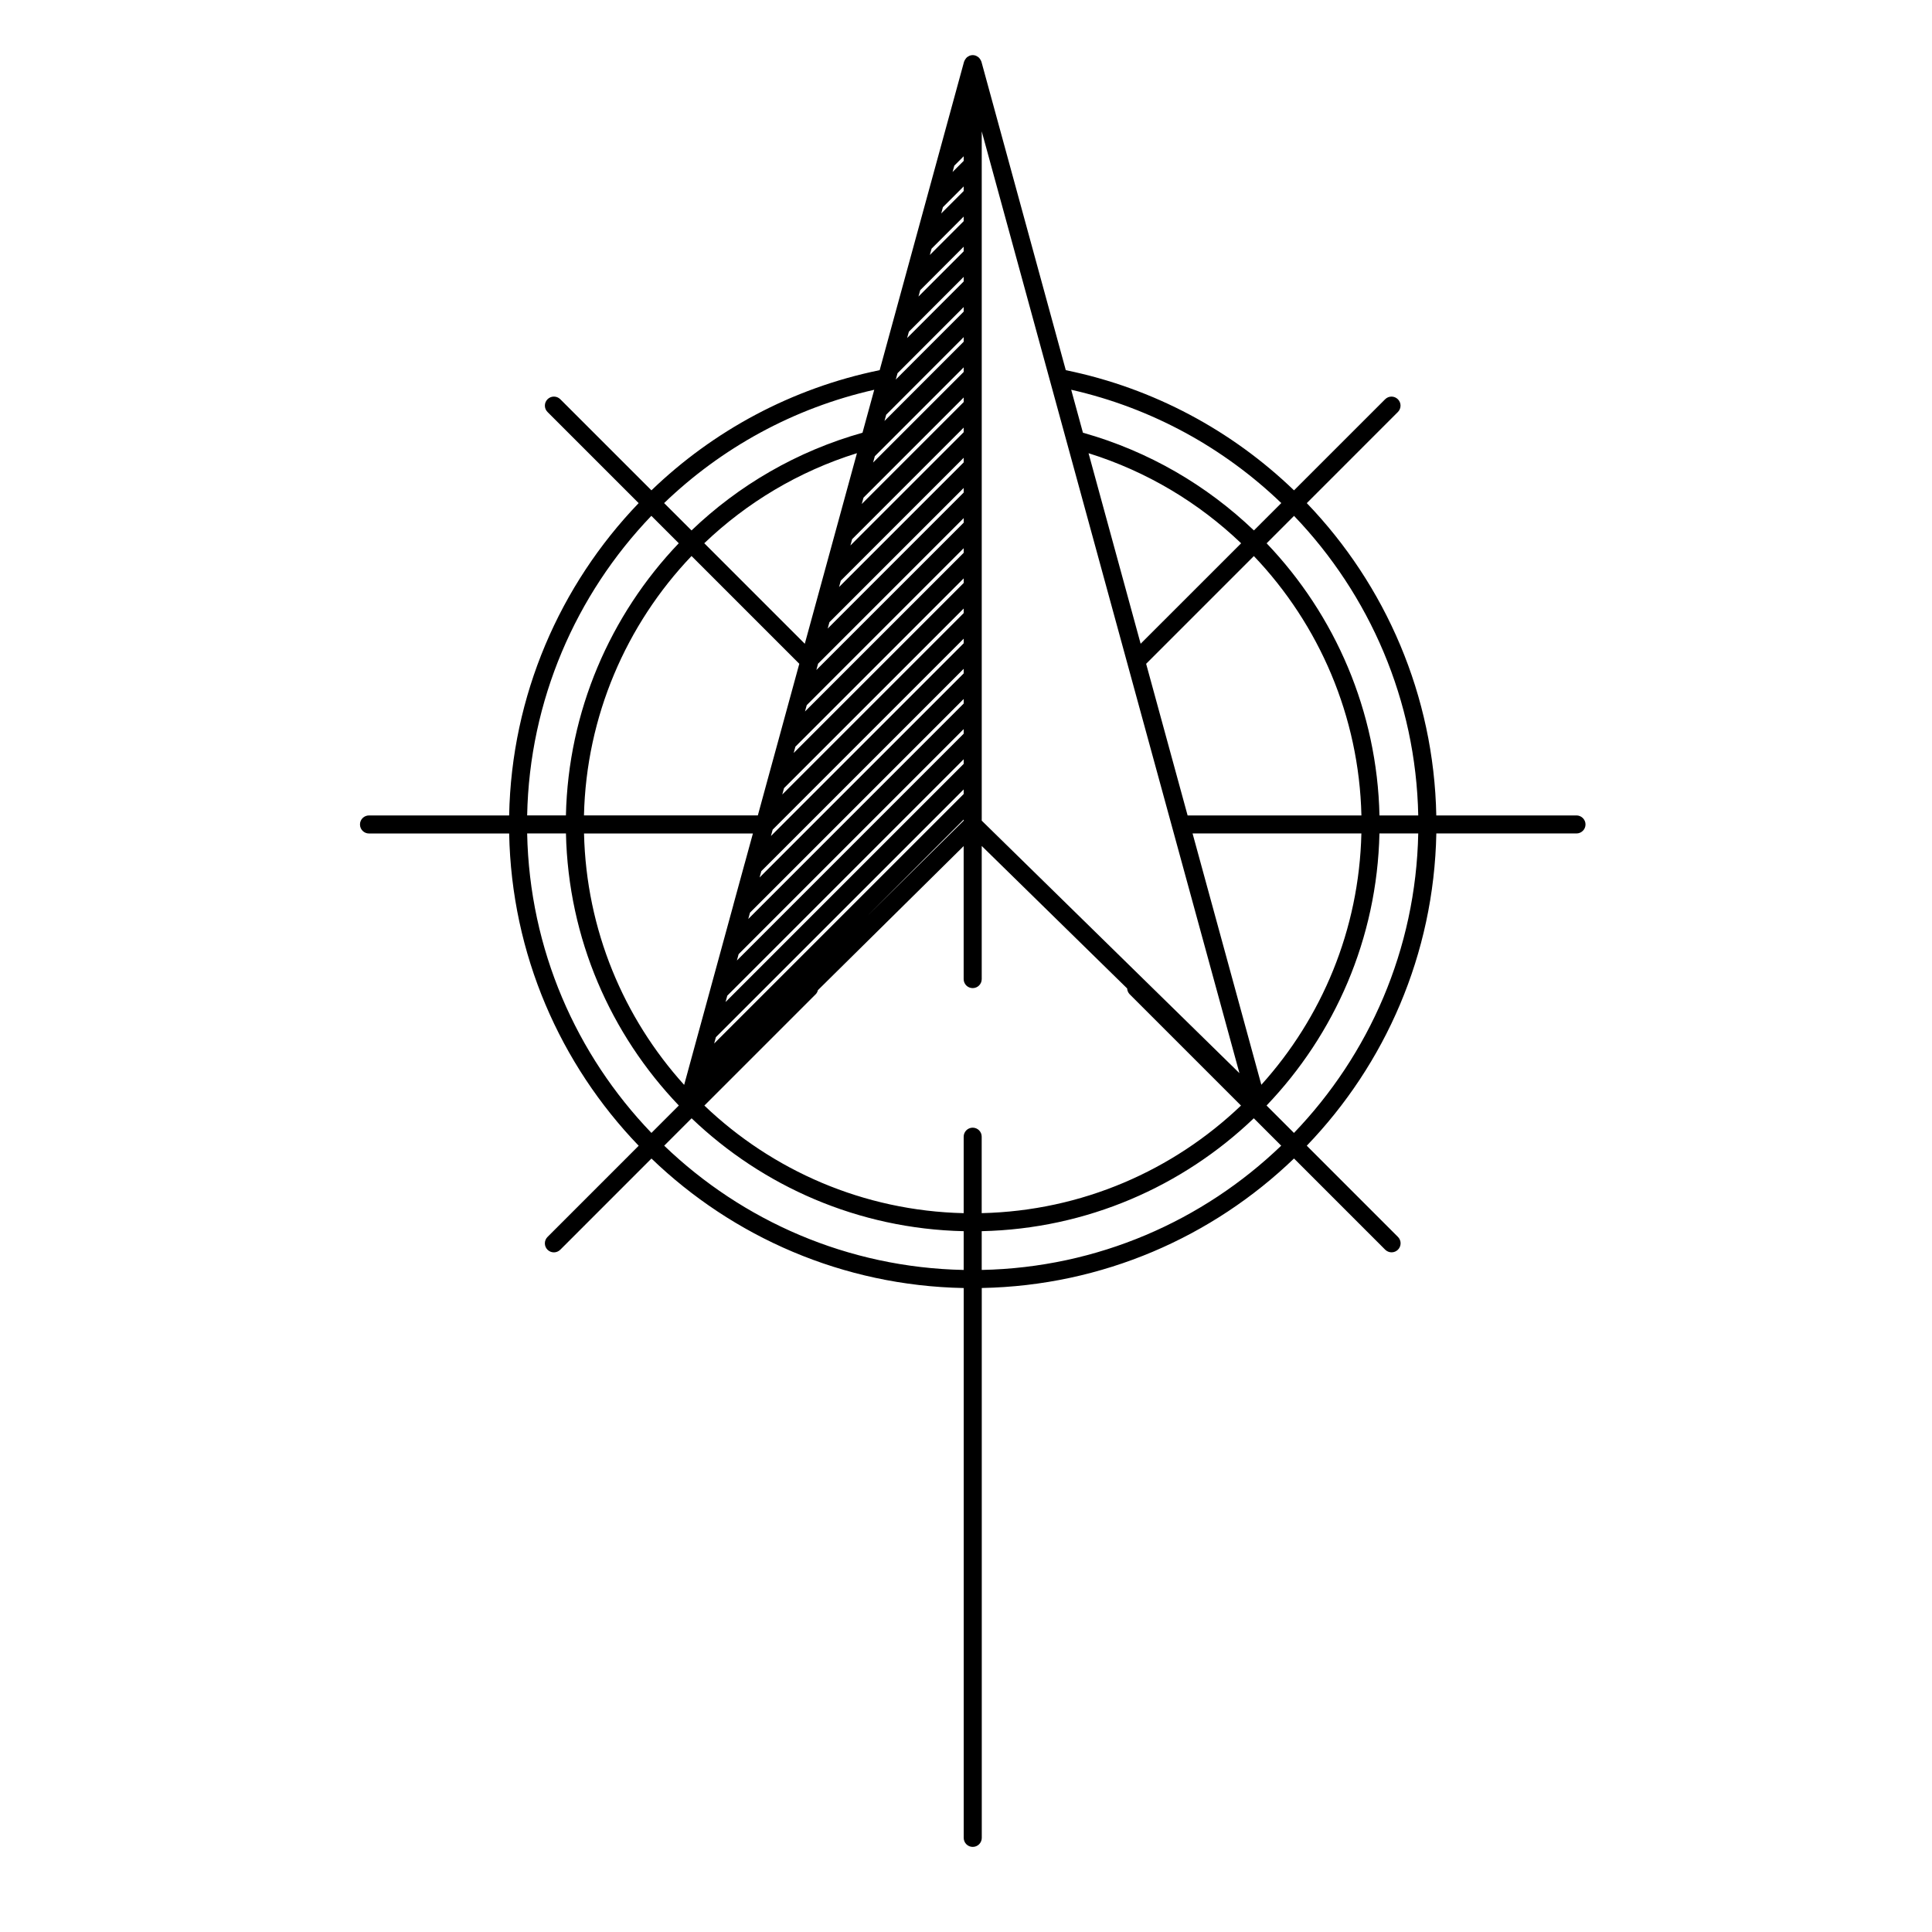 <?xml version="1.0" encoding="UTF-8"?>
<!-- Uploaded to: SVG Repo, www.svgrepo.com, Generator: SVG Repo Mixer Tools -->
<svg fill="#000000" width="800px" height="800px" version="1.1" viewBox="144 144 512 512" xmlns="http://www.w3.org/2000/svg">
 <path d="m561.77 360.1h-37.137c-0.621-31.762-13.43-61.027-34.32-82.766l24.141-24.148c0.938-0.938 0.938-2.449 0-3.379-0.938-0.934-2.445-0.938-3.379 0l-24.148 24.141c-16.328-15.723-37.07-27.051-60.48-31.848l-22.355-81.738c-0.02-0.055-0.055-0.105-0.074-0.16-0.039-0.105-0.09-0.203-0.141-0.309-0.086-0.156-0.18-0.297-0.301-0.438-0.066-0.086-0.141-0.16-0.215-0.23-0.141-0.121-0.297-0.223-0.465-0.312-0.086-0.047-0.168-0.105-0.25-0.141-0.273-0.105-0.559-0.168-0.863-0.168-0.297 0-0.59 0.066-0.855 0.168-0.09 0.035-0.168 0.098-0.25 0.141-0.168 0.086-0.324 0.188-0.469 0.312-0.074 0.074-0.145 0.145-0.211 0.23-0.121 0.141-0.215 0.281-0.301 0.441-0.055 0.102-0.105 0.191-0.141 0.301-0.016 0.059-0.055 0.105-0.074 0.16l-22.359 81.738c-23.41 4.797-44.16 16.125-60.488 31.852l-24.148-24.141c-0.938-0.938-2.449-0.938-3.387 0s-0.938 2.449 0 3.379l24.148 24.148c-20.883 21.738-33.699 51.004-34.32 82.766h-37.137c-1.32 0-2.394 1.062-2.394 2.394 0 1.316 1.066 2.394 2.394 2.394h37.141c0.625 32.082 13.578 61.176 34.328 82.75l-24.164 24.168c-0.938 0.938-0.938 2.449 0 3.387 0.469 0.465 1.078 0.699 1.691 0.699s1.223-0.238 1.691-0.699l24.164-24.168c21.566 20.75 50.668 33.703 82.75 34.32v145.71c0 1.32 1.066 2.394 2.394 2.394 1.324 0 2.394-1.074 2.394-2.394l-0.004-145.72c32.082-0.613 61.184-13.566 82.75-34.32l24.164 24.168c0.469 0.465 1.09 0.699 1.691 0.699 0.613 0 1.223-0.238 1.688-0.699 0.938-0.938 0.938-2.449 0-3.387l-24.164-24.168c20.75-21.574 33.703-50.668 34.336-82.75h37.137c1.32 0 2.398-1.074 2.398-2.394-0.008-1.324-1.086-2.387-2.406-2.387zm-41.922 0h-10.273c-0.605-27.555-11.715-53.082-29.906-72.121l7.262-7.266c20.02 20.871 32.312 48.926 32.918 79.387zm-118.07 82.746c-1.32 0-2.394 1.066-2.394 2.398v20.258c-26.609-0.613-50.754-11.352-68.719-28.512l29.508-29.508c0.312-0.312 0.48-0.684 0.578-1.074l38.629-38.184v35.242c0 1.328 1.066 2.394 2.394 2.394 1.324 0 2.394-1.062 2.394-2.394v-35.277l38.535 37.754c0.039 0.559 0.246 1.102 0.664 1.535l29.512 29.508c-17.965 17.16-42.102 27.895-68.719 28.512v-20.258c0.008-1.328-1.059-2.394-2.383-2.394zm45.961-122.93 28.551-28.551c17.32 18.164 27.891 42.484 28.5 68.738h-46.059zm-1.457-5.316-13.805-50.492c15.469 4.828 29.195 13.121 40.438 23.867zm26.184 113.8-68.297-66.918v-182.67zm-93.617-174.5 20.539-20.551v1.223l-20.992 20.992zm3.008-11 17.527-17.527v1.215l-17.992 17.996zm-6.019 22 23.547-23.547v1.223l-24.008 24.008zm-3.004 10.988 26.555-26.551v1.215l-27.016 27.02zm-3.012 11.004 29.562-29.57v1.223l-30.016 30.016zm-3.004 10.992 32.57-32.566v1.223l-33.031 33.031zm-3.012 11.004 35.578-35.574v1.223l-36.039 36.039zm-3.008 10.996 38.594-38.582v1.215l-39.047 39.039zm-3.004 10.988 41.59-41.59v1.223l-42.055 42.047zm-3.008 11.004 44.602-44.602v1.223l-45.055 45.055zm-3.012 10.992 47.609-47.602v1.215l-48.07 48.07zm-3.004 10.996 50.617-50.609v1.223l-51.082 51.078zm-3.012 11 53.625-53.621v1.223l-54.086 54.082zm-3.004 11 56.633-56.629v1.215l-57.09 57.09zm-3.008 10.996 59.637-59.641v1.223l-60.105 60.105zm-3.012 11.004 62.652-62.652v1.223l-63.109 63.113zm-3.012 10.992 65.66-65.652v1.223l-66.121 66.113zm65.66-57.66v0.293l-25.578 25.285zm-2.484-173.29 2.488-2.492v1.223l-2.949 2.941zm-3.012 10.992 5.496-5.496v1.223l-5.953 5.953zm-3.008 11 8.504-8.504v1.219l-8.969 8.961zm-3.012 11.004 11.516-11.516v1.223l-11.977 11.977zm-3.004 10.996 14.523-14.523v1.223l-14.988 14.984zm-27.582 82.707-26.641-26.641c11.246-10.75 24.98-19.043 40.461-23.867zm-1.457 5.305-2.414 8.832c0 0.004 0 0.012-0.004 0.012l-3.004 10.992c0 0.012 0 0.016-0.004 0.02l-3.008 10.973c0 0.016-0.004 0.035-0.012 0.047l-2.539 9.301h-46.078c0.609-26.254 11.184-50.574 28.504-68.738zm-12.293 44.965-2.152 7.863c-0.016 0.031-0.02 0.055-0.031 0.09l-2.984 10.906c-0.016 0.035-0.02 0.074-0.023 0.117l-2.977 10.879c-0.02 0.047-0.02 0.102-0.039 0.152l-2.973 10.863c-0.012 0.031-0.012 0.059-0.02 0.086l-2.984 10.906c-0.02 0.039-0.02 0.082-0.035 0.117l-2.973 10.879c-0.016 0.047-0.02 0.098-0.035 0.141l-0.996 3.633c-16.016-17.734-25.941-41.039-26.535-66.625l44.758-0.004zm134.74 66.605-18.227-66.605h44.738c-0.59 25.57-10.512 48.871-26.512 66.605zm5.285-154.16-7.254 7.25c-12.484-11.945-27.891-20.992-45.309-25.895l-3.113-11.387c21.488 4.871 40.547 15.484 55.676 30.031zm-107.87-30.027-3.113 11.383c-17.418 4.902-32.84 13.945-45.312 25.895l-7.262-7.25c15.125-14.547 34.191-25.168 55.688-30.027zm-51.805 40.676c-18.191 19.039-29.297 44.566-29.906 72.121h-10.273c0.609-30.457 12.902-58.512 32.914-79.387zm-40.176 76.902h10.281c0.609 27.922 11.879 53.246 29.906 72.09 0 0.012-0.004 0.02-0.004 0.023l-7.25 7.25c-19.898-20.699-32.316-48.602-32.934-79.363zm36.316 82.75 7.262-7.262c18.836 18.027 44.168 29.293 72.105 29.918v10.273c-30.77-0.625-58.672-13.043-79.367-32.93zm84.145 32.926v-10.273c27.93-0.621 53.262-11.887 72.105-29.918l7.262 7.262c-20.699 19.891-48.598 32.309-79.367 32.93zm82.75-36.309-7.266-7.262c18.031-18.844 29.297-44.176 29.918-72.105h10.281c-0.617 30.762-13.047 58.664-32.934 79.367z"/>
</svg>